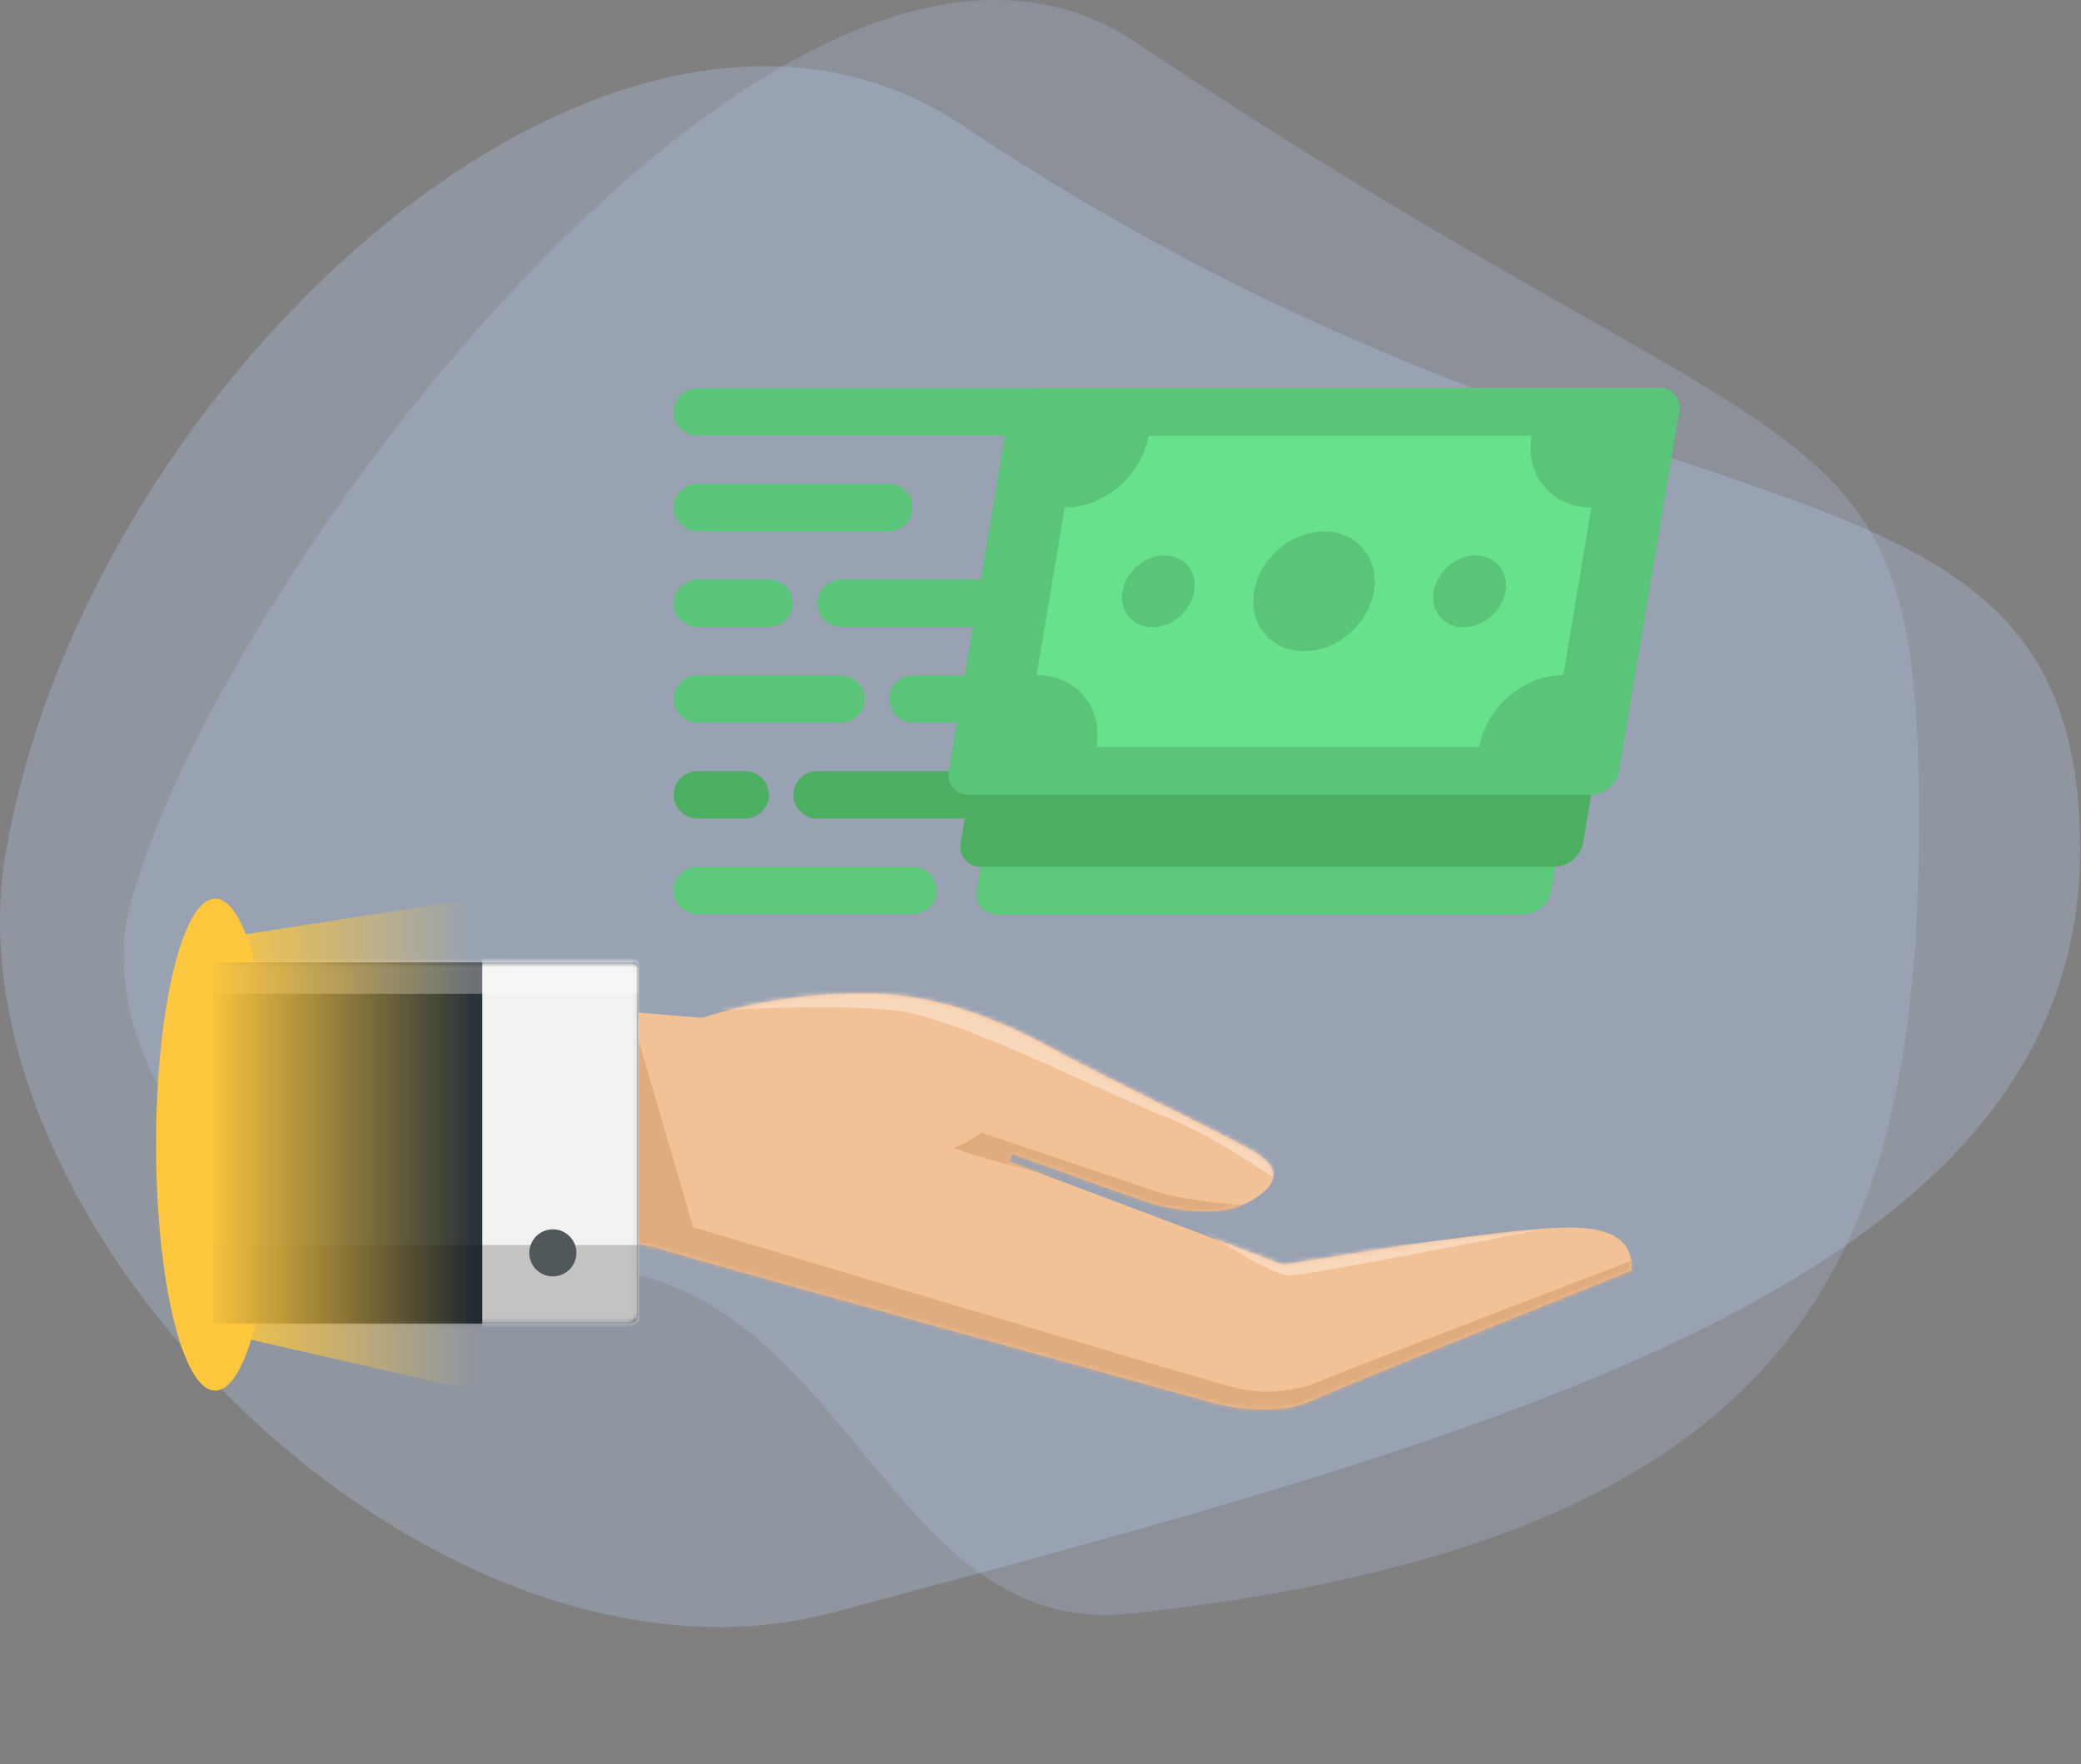 <svg width="440" height="373" xmlns="http://www.w3.org/2000/svg" xmlns:xlink="http://www.w3.org/1999/xlink">
    <rect width="100%" height="100%" fill="#808080" stroke="none"/>
    <defs>
        <path d="M0 3.785 16.644 5.15C27.444 1.717 38.917 0 51.064 0c18.222 0 33.134 8.076 42.347 13.104 9.213 5.029 34.653 17.184 39.602 20.155 4.95 2.971 6.802 6.21 0 10.39-6.802 4.18-17.705 1.698-20.24 1.064-1.69-.423-11.864-4.026-30.524-10.81l-.903 1.568 58.19 21.873c31.33-5.243 51.534-7.865 60.613-7.865 9.08 0 13.41 3.025 12.993 9.076-41.506 16.627-64.15 25.836-67.932 27.627-5.673 2.685-15.25 1.79-19.94.501C120.583 85.395 14.73 56.201 9.53 54.5 6.064 53.364 2.887 52.781 0 52.75V3.785z" id="a"/>
        <path d="M12 13.47h88.956a1 1 0 0 1 1 1v73.35a2 2 0 0 1-2 2H12V13.47z" id="c"/>
        <linearGradient x1="100%" y1="50%" x2="0%" y2="50%" id="e">
            <stop stop-color="#FFC73E" stop-opacity="0" offset="0%"/>
            <stop stop-color="#FFC73E" offset="100%"/>
        </linearGradient>
    </defs>
    <g fill="none" fill-rule="evenodd">
        <path d="M0 0h440v373H0z"/>
        <path d="M405.751 173.41c0 92.442-24.801 152.336-166.786 167.728-52.68 5.71-60.1-73.858-118.338-73.071-85.422 1.154-98.697-53.677-93.502-75.033C43.588 125.35 166.99-40.022 240.102 8.915c143.14 95.811 165.65 72.053 165.65 164.495" fill="#BFD3FF" opacity=".201"/>
        <path d="M439.804 179.596c0 92.442-125.246 124.092-263.174 161.186C91.995 363.543-12.123 259.823 1.152 180.75 18.12 79.68 130.628-22.293 203.74 26.645c143.14 95.81 236.064 60.51 236.064 152.95" fill="#BFD8FF" opacity=".254"/>
        <g>
            <path stroke="#5AC478" stroke-width="10" stroke-linecap="round" d="M218.306 87.06H147.45M187.94 107.306h-40.49M208.184 127.55h-30.368M162.633 127.55H147.45M177.816 147.796H147.45M208.184 147.796H193"/>
            <path stroke="#5BC87A" stroke-width="10" stroke-linecap="round" d="M193 188.286h-45.55"/>
            <path stroke="#4CAE61" stroke-width="10" stroke-linecap="round" d="M208.184 168.04h-35.429M157.571 168.04H147.45"/>
            <path d="M225.122 107.306H336.47c2.795 0 4.682 2.266 4.214 5.061l-12.713 75.919c-.468 2.795-3.113 5.061-5.909 5.061H210.715c-2.795 0-4.682-2.266-4.214-5.061l12.713-75.919c.468-2.795 3.113-5.061 5.908-5.061z" fill="#5BC87A"/>
            <path d="M221.756 97.183h121.47c2.795 0 4.682 2.266 4.214 5.062l-12.713 75.918c-.468 2.796-3.113 5.062-5.908 5.062h-121.47c-2.796 0-4.682-2.266-4.214-5.062l12.712-75.918c.468-2.796 3.114-5.062 5.91-5.062z" fill="#4CAE61"/>
            <path d="M219.237 82H350.83c2.795 0 4.682 2.266 4.214 5.061L342.33 162.98c-.468 2.795-3.113 5.061-5.909 5.061H204.83c-2.795 0-4.682-2.266-4.214-5.061L213.33 87.06c.468-2.795 3.113-5.061 5.908-5.061z" fill="#5AC478"/>
            <path d="M323.829 92.122c-1.405 8.386 4.255 15.184 12.64 15.184l-5.932 35.429c-8.385 0-16.322 6.798-17.726 15.183h-80.98c1.404-8.385-4.255-15.183-12.641-15.183l5.932-35.429c8.386 0 16.322-6.798 17.727-15.184h80.98zm-43.88 20.245c-6.989 0-13.602 5.665-14.772 12.653s3.546 12.653 10.534 12.653c6.988 0 13.602-5.665 14.772-12.653s-3.546-12.653-10.534-12.653zm32.05 5.061c-4.193 0-8.16 3.4-8.863 7.592-.702 4.193 2.128 7.592 6.32 7.592 4.194 0 8.162-3.399 8.864-7.592s-2.128-7.592-6.32-7.592zm-65.796 0c-4.193 0-8.161 3.4-8.863 7.592-.702 4.193 2.128 7.592 6.32 7.592 4.193 0 8.162-3.399 8.864-7.592s-2.128-7.592-6.321-7.592z" fill="#68E18B"/>
            <g>
                <g transform="translate(131.83 210.041)">
                    <mask id="b" fill="#fff">
                        <use xlink:href="#a"/>
                    </mask>
                    <use fill="#F2C196" xlink:href="#a"/>
                    <path d="m1.608 4.46 13.106 44.957C88.07 71.335 126.461 82.7 129.886 83.51c5.139 1.217 12.143.71 16.92-1.37 3.185-1.388 25.853-10.151 68.003-26.29v4.49L133.94 92.786-.32 53.815 1.608 4.46z" fill="#E0AC7E" mask="url(#b)"/>
                    <path d="M130.562 44.776c-8.528-.768-14.674-1.792-18.438-3.073-3.764-1.28-15.892-5.376-36.383-12.285-2.241 1.6-4.207 2.66-5.897 3.181 1.64.867 7.425 2.574 17.354 5.121l42.315 12.34 1.05-5.284z" fill="#E0AC7E" mask="url(#b)"/>
                    <path d="M17.376 3.696c18.669-1.056 32.27-1.056 40.806 0 12.803 1.583 46.647 18.682 55.687 22.094 6.027 2.275 13.863 6.642 23.508 13.101 1.107-3.298.39-5.727-2.15-7.287-3.81-2.34-42.389-23.196-58.876-29.819C65.359-2.63 46.595-3.308 20.059-.25l-2.683 3.947zM122.32 50c10.06 6.431 16.196 9.646 18.409 9.646 2.212 0 19.857-3.215 52.934-9.645l-53.545 5.607-17.798-5.607z" fill="#F8D7BB" mask="url(#b)"/>
                </g>
                <g transform="translate(33 190)">
                    <ellipse fill="#FFC73E" cx="12.5" cy="52" rx="12.5" ry="52"/>
                    <mask id="d" fill="#fff">
                        <use xlink:href="#c"/>
                    </mask>
                    <use fill="#293439" xlink:href="#c"/>
                    <path fill="#F2F2F2" mask="url(#d)" d="M68.954 10.15h33.196v82.99H68.954z"/>
                    <path fill-opacity=".198" fill="#000" mask="url(#d)" d="M11.956 73.222h90V93.14h-90z"/>
                    <path fill-opacity=".305" fill="#FFF" mask="url(#d)" d="M11.956 10.15h90v9.959h-90z"/>
                    <circle fill="#51585B" mask="url(#d)" cx="83.892" cy="74.882" r="4.979"/>
                </g>
                <path fill="url(#e)" d="M10.047 8.945 67.079 0v104.016l-57.032-13.07z" transform="translate(33 189.984)"/>
            </g>
        </g>
    </g>
</svg>
